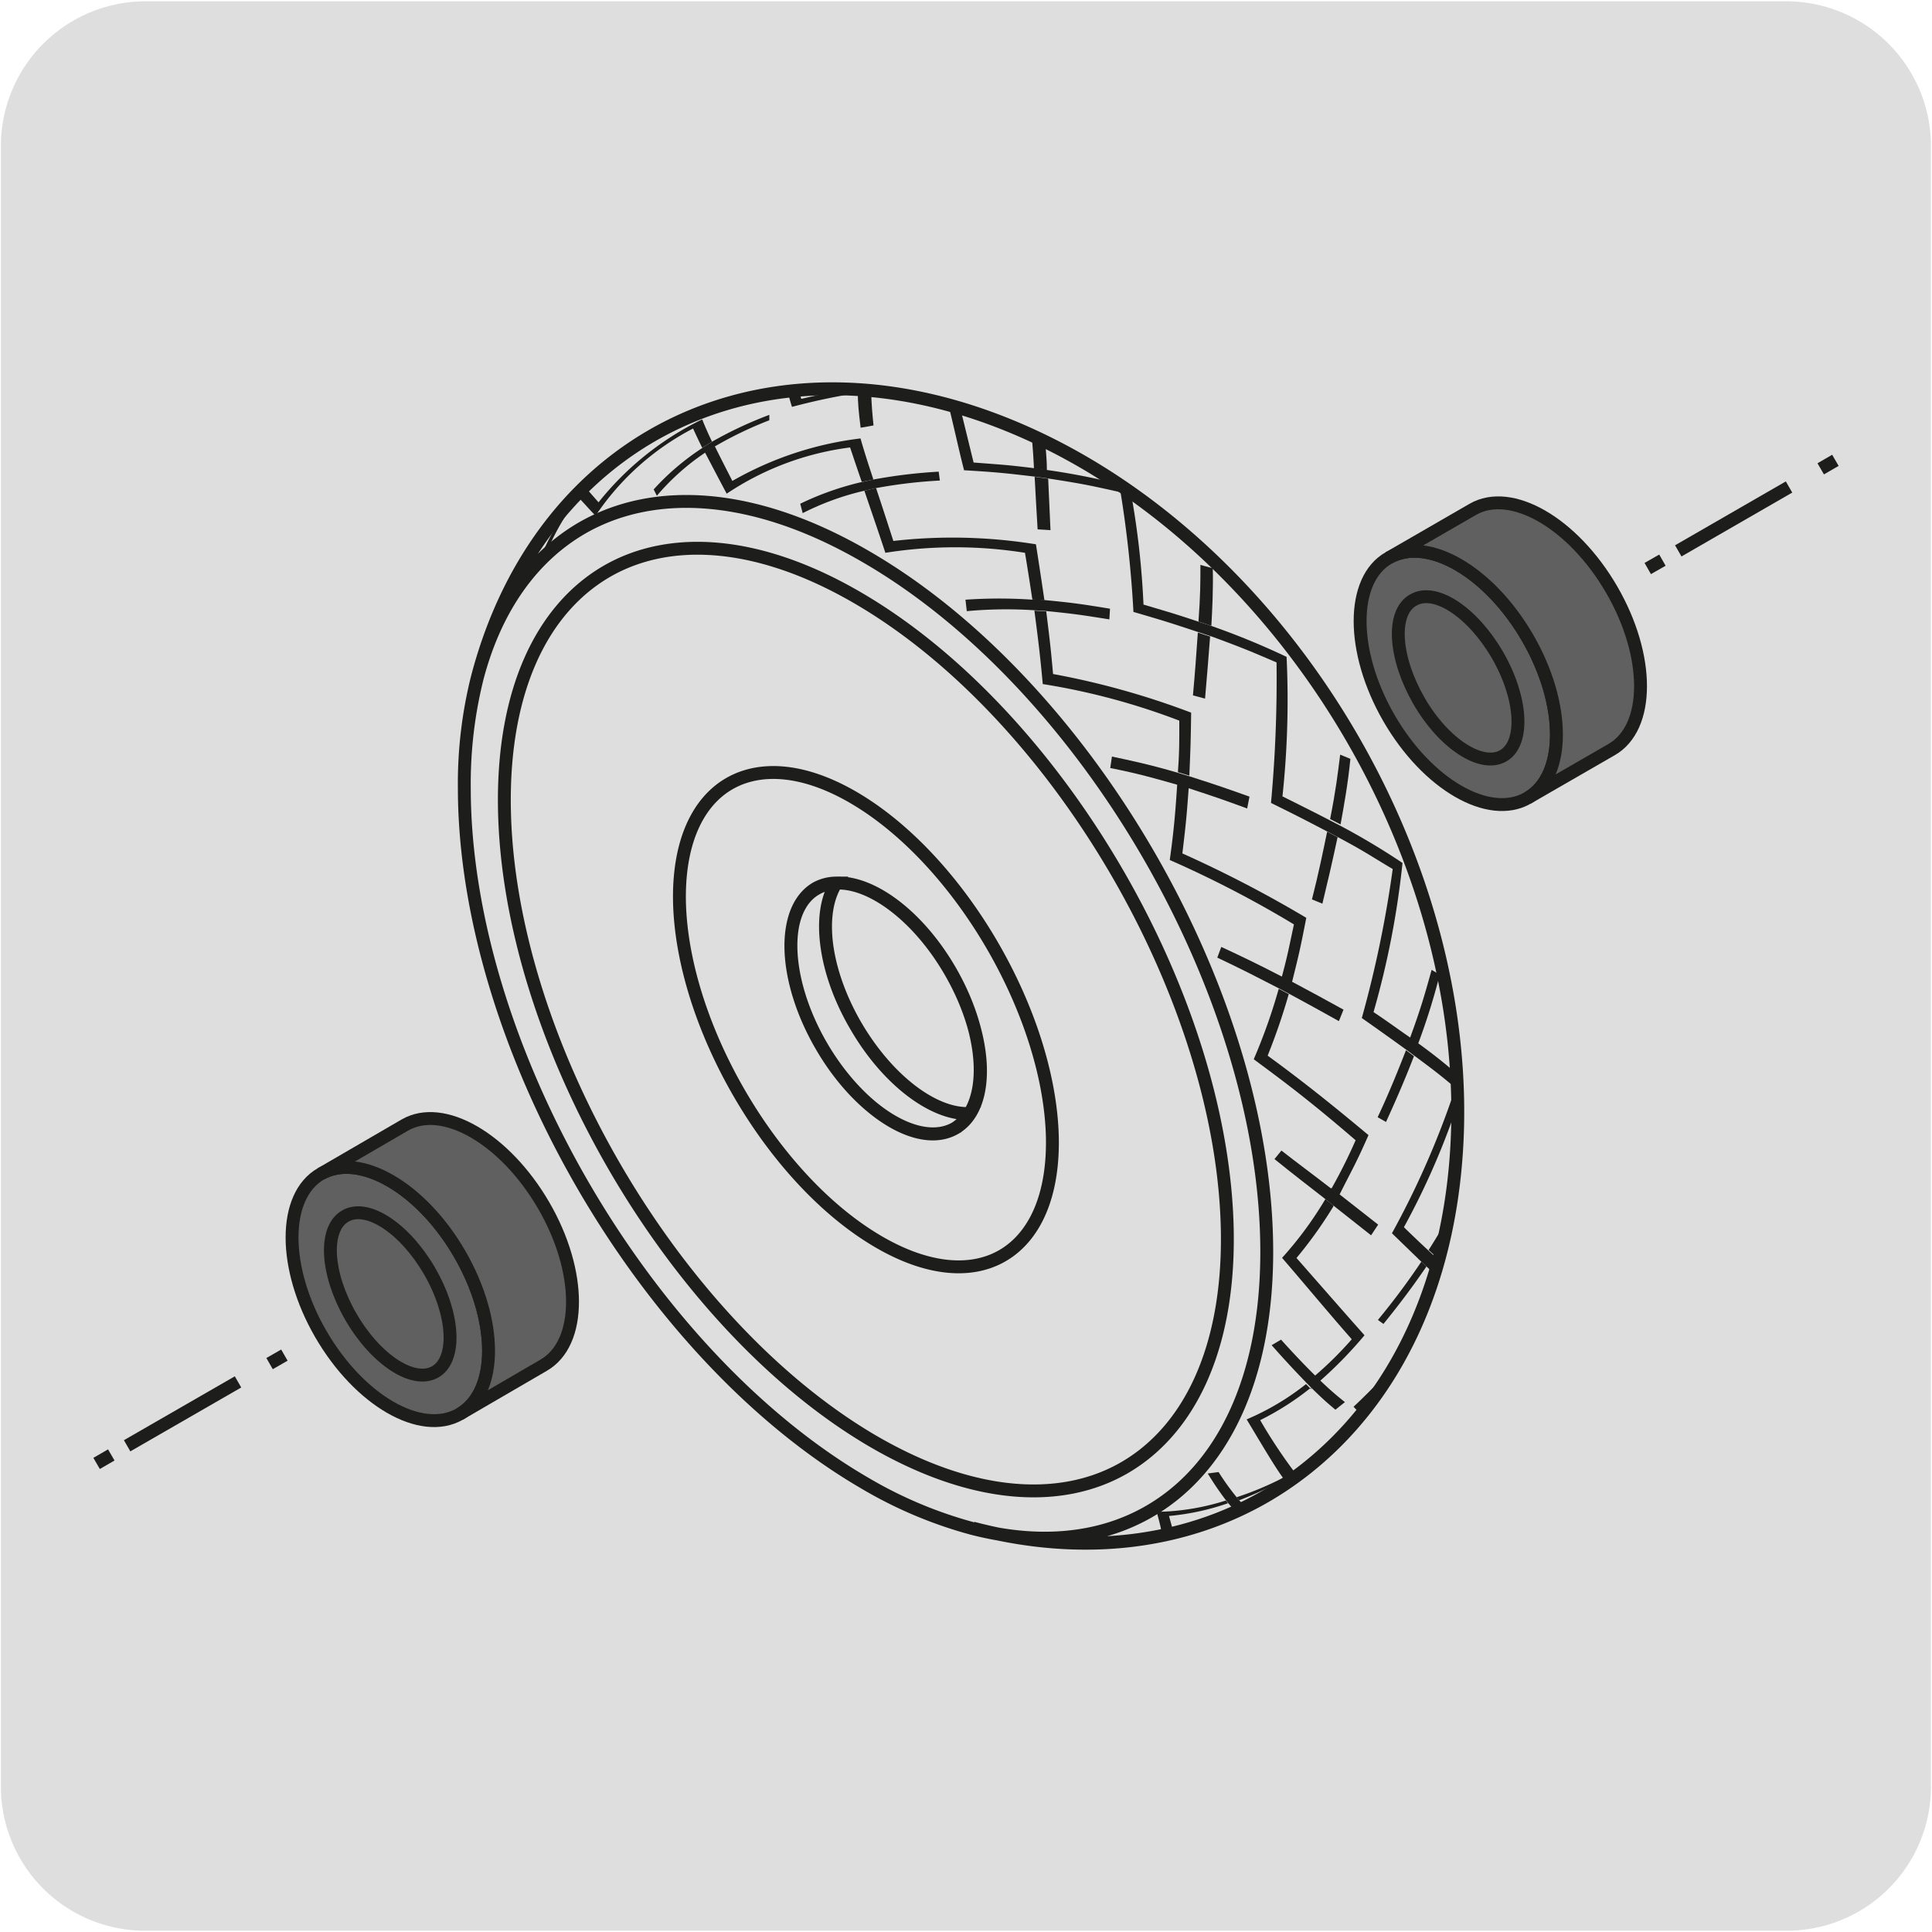 <svg xmlns="http://www.w3.org/2000/svg" xmlns:xlink="http://www.w3.org/1999/xlink" viewBox="0 0 150 150"><defs><style>.cls-1,.cls-3{fill:none;}.cls-2{fill:#dfdede;}.cls-3{stroke:#1d1d1b;stroke-miterlimit:10;}.cls-4{clip-path:url(#clip-path);}.cls-5{fill:#1d1d1b;}.cls-6{fill:#606060;}</style><clipPath id="clip-path"><path class="cls-1" d="M50.64,33.81C44.18,37.55,39.3,44,37.05,52.64l38.48,66a36.31,36.31,0,0,0,5.17,1h7.06a27.33,27.33,0,0,0,10.48-3.43c7.82-4.51,13.32-13,14.64-24.54,2.65-23-12.42-49.05-33.65-58.25a37,37,0,0,0-14.62-3.22,27.83,27.83,0,0,0-14,3.63"/></clipPath></defs><title>44479-01</title><g id="Capa_2" data-name="Capa 2"><path class="cls-2" d="M11.32.1H138.64a11.25,11.25,0,0,1,11.28,11.21v127.4a11.19,11.19,0,0,1-11.2,11.19H11.27A11.19,11.19,0,0,1,.07,138.71h0V11.34A11.24,11.24,0,0,1,11.32.1Z"/></g><g id="Capa_1" data-name="Capa 1"><path class="cls-3" d="M73.78,75.38c-2.47-4.28-6.1-6.95-8.85-6.82-1.48,2.31-1,6.78,1.5,11.06s6.09,6.95,8.84,6.83C76.75,84.13,76.25,79.66,73.78,75.38Zm-7.35,4.24c-2.48-4.28-3-8.75-1.5-11.06a3.27,3.27,0,0,0-1.55.39c-2.77,1.6-2.6,7.07.37,12.22s7.63,8,10.4,6.43a3.42,3.42,0,0,0,1.12-1.15C72.52,86.57,68.9,83.9,66.43,79.62ZM63.38,69c2.77-1.59,7.42,1.28,10.4,6.43S76.92,86,74.15,87.6s-7.42-1.29-10.4-6.43S60.61,70.55,63.38,69ZM37.05,52.64C39.3,44,44.18,37.54,50.64,33.81c7.83-4.51,18-5,28.58-.41,21.24,9.2,36.31,35.28,33.66,58.25-1.32,11.49-6.82,20-14.65,24.54-6.36,3.67-14.26,4.68-22.7,2.45M45.18,41c5.64-3.25,13.43-2.78,22,2.19,17.21,9.93,31.17,34.08,31.17,54,0,9.93-3.49,16.91-9.13,20.16-3.75,2.17-8.46,2.68-13.73,1.32a33.53,33.53,0,0,1-8.31-3.5C50,105.2,36.05,81,36.05,61.18a33.85,33.85,0,0,1,1-8.54C38.48,47.19,41.33,43.24,45.18,41ZM56.63,60.84c2.53-1.45,6.08-1.12,10.07,1.34,8,4.94,14.69,16.54,15,25.92.14,4.69-1.35,7.93-3.87,9.39s-6.08,1.12-10.07-1.35c-8-4.94-14.69-16.54-15-25.92C52.62,65.54,54.11,62.29,56.63,60.84ZM47.11,44.36c5-2.89,12-2.38,19.74,2.21,15.5,9.18,28.23,31.21,28.44,49.22.1,9-3,15.28-8,18.17s-12,2.38-19.74-2.2C52.1,102.58,39.36,80.54,39.16,62.54,39.06,53.54,42.11,47.26,47.11,44.36Z"/><g class="cls-4"><path class="cls-5" d="M69.32,26.89h-.95c.1.06.2.12.41.63a26.89,26.89,0,0,1,10.91,1.28l-1.58-.52a25.12,25.12,0,0,0-8.45-1l-.34-.4m11.52,2.36-1-.39a2.32,2.32,0,0,1,.82.72l.91.26-.72-.59m.93.84-.93-.24a13.25,13.25,0,0,1,1.23,2.59,31.87,31.87,0,0,1,10.7,4.19,9.87,9.87,0,0,1,1.11,2l.8.42a9.43,9.43,0,0,0-1.43-2.25,28.46,28.46,0,0,0-10.36-4.64,8.15,8.15,0,0,0-1.12-2.08m13.15,9.5-.82-.4a23.61,23.61,0,0,1,1.11,4.2,31.1,31.1,0,0,1,9,5.64,18.83,18.83,0,0,1,1,3l.63.46A17.67,17.67,0,0,0,104.45,49,27.09,27.09,0,0,0,96,43.06a18.11,18.11,0,0,0-1-3.47m11,13.66-.65-.46a32.79,32.79,0,0,1,.58,5.36,26.08,26.08,0,0,1,6.79,5.95,24.5,24.5,0,0,1,.52,3.74l.44.43a25.11,25.11,0,0,0-.81-4.44,21.14,21.14,0,0,0-6.26-6.09,22.2,22.2,0,0,0-.61-4.49m7.74,15.91-.46-.42a35.56,35.56,0,0,1-.33,6c1.36,1.22,3.42,3.07,4.34,5.29a28.11,28.11,0,0,1-.21,4.17l.23.31a27.08,27.08,0,0,0,0-5c-.36-1-.92-2.6-3.76-5.24a35.48,35.48,0,0,0,.14-5.12m3.45,16.35-.25-.32a34,34,0,0,1-1.62,6.2c1,1.33,1.72,2.28,1.7,3.28l.21-1c0-.82-.2-1.29-1.27-2.82a32.4,32.4,0,0,0,1.23-5.3m-.85,11.79.44-1.61c-.26.92-.65,2.13-1,3l0,.08Zm-.85,2.35-.06-.07a28.56,28.56,0,0,1-3.07,5.24l.24.45.06-.09.46-.7-.11-.32a25.88,25.88,0,0,0,2.48-4.51"/><polygon class="cls-5" points="109.7 108.81 109.21 109.33 109.07 109.46 109 109.51 109.67 108.84 109.7 108.81"/><path class="cls-5" d="M115.72,98.71l0,.08v0l-.33.88,0-.06-.06-.07a7.11,7.11,0,0,0-1-.81l.48-.87.86.81"/><path class="cls-5" d="M113.16,67.84l.44.43a8.71,8.71,0,0,1,1.67,2.24l.15.8a9.68,9.68,0,0,0-1.76-2.15l-.45-.42a26.53,26.53,0,0,0-3.36-2.42l.1-.9a24.11,24.11,0,0,1,3.21,2.42"/><path class="cls-5" d="M105.11,52l.63.46a15.15,15.15,0,0,1,2.75,2.64l.23.64a17.68,17.68,0,0,0-2.8-2.53l-.65-.45a30.47,30.47,0,0,0-4.4-2.42v-.75A29.66,29.66,0,0,1,105.11,52"/><path class="cls-5" d="M93.88,38.64l.8.42a20.17,20.17,0,0,1,3.78,2.61l.22.37a21.21,21.21,0,0,0-3.77-2.45l-.81-.4a33,33,0,0,0-5.25-1.88l-.07-.6a32.64,32.64,0,0,1,5.1,1.93"/><path class="cls-5" d="M80.65,29.58l.91.26a21.17,21.17,0,0,1,4.22,1.77l.41.23.14.09a22.53,22.53,0,0,0-4.57-1.84l-.92-.24a30.19,30.19,0,0,0-5.69-.75l0-.32a26.75,26.75,0,0,1,5.52.8"/><path class="cls-5" d="M39,46.72l-.36.93c.16-.25.17-.27.59-.26a22,22,0,0,1,5.22-9.22l.27.29.58-.69-.2-.28c-.53.57-1.24,1.33-1.75,1.93a22.75,22.75,0,0,0-4,7.09l-.32.21m6.41-8.82-.56.69c.46.47.91,1,1.36,1.45a20.46,20.46,0,0,1,7.57-6.77c.23.5.46,1,.71,1.49l.76-.47c-.27-.57-.53-1.14-.76-1.73A23.29,23.29,0,0,0,46.47,39l-1-1.14m10-3.21-.74.47c.56,1.07,1.12,2.14,1.69,3.21A22.25,22.25,0,0,1,66,34.74c.3.89.6,1.79.91,2.68l.9-.19c-.35-1.06-.7-2.13-1-3.19a26.33,26.33,0,0,0-9.95,3.3c-.45-.88-.9-1.76-1.34-2.65M68,37.9l-.89.2c.54,1.6,1.1,3.21,1.63,4.82a34.49,34.49,0,0,1,10.84,0c.2,1.2.39,2.41.57,3.62l.94.07q-.32-2.18-.66-4.35A40.57,40.57,0,0,0,69.36,42c-.44-1.36-.88-2.72-1.33-4.07m13.2,9.54-.92-.06c.26,2,.43,3.28.65,5.7a52.75,52.75,0,0,1,10.6,2.84c0,2,0,2.51-.11,4l.89.27c.09-2.13.11-2.58.14-4.89a61.37,61.37,0,0,0-10.72-3c-.18-2-.24-2.52-.53-4.86M92.29,61.15l-.89-.27c-.14,2.08-.24,3.46-.58,5.89a84.5,84.5,0,0,1,9.64,5c-.49,2.32-.54,2.56-.94,4.08l.79.41c.56-2.25.64-2.59,1.11-5a93.64,93.64,0,0,0-9.62-5c.25-2.14.31-2.58.49-5.08m7.77,16-.78-.41a43.69,43.69,0,0,1-1.94,5.47c1.83,1.36,4.1,3,7.91,6.29a41.62,41.62,0,0,1-1.88,3.76l.62.48c1-2,1.26-2.37,2.26-4.64-1.66-1.38-4.42-3.69-7.83-6.17a48.55,48.55,0,0,0,1.64-4.78m3.46,16.41-.62-.49a28.46,28.46,0,0,1-3.36,4.56c1.81,2.1,3.58,4.24,5.41,6.32a27.34,27.34,0,0,1-2.87,2.84l.4.4a32.62,32.62,0,0,0,3.46-3.55c-1.78-2-3.52-4-5.28-6a33.31,33.31,0,0,0,2.86-4m-1.72,14.2-.4-.41a19.86,19.86,0,0,1-4.61,2.74c1.42,2.37,2.19,3.67,2.82,4.54A24.92,24.92,0,0,1,96,116.25l.21.23a26.12,26.12,0,0,0,4.34-2.13,40.28,40.28,0,0,1-2.71-4.09,21.6,21.6,0,0,0,3.94-2.52m-6.41,9-.2-.24a18.47,18.47,0,0,1-5.37.88,18.41,18.41,0,0,1,.49,2.11l.91-.18c-.14-.54-.29-1.07-.44-1.61a19.16,19.16,0,0,0,4.61-1M86.29,120c.74,0,1.72-.11,2.46-.19-.75.06-1.74.15-2.49.18Zm-.91,0,0,0a20.9,20.9,0,0,1-5.68-.86l-.51.25,1,.19.31-.09a21.24,21.24,0,0,0,4.93.53"/><path class="cls-5" d="M86.26,120l0,0-.9,0h0l0,0a6.57,6.57,0,0,1-.31-1l.89.14a3,3,0,0,0,.33.82"/><path class="cls-5" d="M96,116.25l.21.23a2.5,2.5,0,0,0,1,.69l-.89.35a2.66,2.66,0,0,1-.9-.75l-.2-.24a22.77,22.77,0,0,1-1.45-2.13l.84-.11a19.91,19.91,0,0,0,1.44,2"/><path class="cls-5" d="M102.08,106.77l.41.4a24.3,24.3,0,0,0,1.93,1.69l-.74.59c-.71-.6-.9-.76-1.88-1.71l-.4-.41c-.69-.72-1.35-1.4-2.67-2.89l.73-.43c.9,1,1.75,1.9,2.62,2.76"/><path class="cls-5" d="M103.37,92.25l.62.47L107,95.08l-.55.83-3-2.37-.61-.49c-1.29-1-2.58-2-3.89-3.06l.54-.66c1.28,1,2.56,1.94,3.82,2.92"/><path class="cls-5" d="M99.52,75.81l.79.41c1.34.71,2.68,1.44,4,2.17l-.36.89c-1.3-.73-2.6-1.44-3.91-2.15l-.78-.41c-1.69-.87-2.8-1.45-4.75-2.37l.31-.83c1.21.56,2.7,1.26,4.68,2.29"/><path class="cls-5" d="M91.45,60l.89.27c1.93.62,2.34.75,4.67,1.58l-.18.92c-2-.73-2.46-.89-4.54-1.57l-.88-.27c-1.79-.51-3.08-.88-5.21-1.3l.13-.89c1.33.28,3,.63,5.12,1.26"/><path class="cls-5" d="M80.18,46.52l.94.07c2,.2,2.51.25,5.06.67l-.05.83c-2-.32-2.6-.42-4.9-.65l-.92-.06a33.24,33.24,0,0,0-5.25.07l-.1-.89a37.78,37.78,0,0,1,5.22,0"/><path class="cls-5" d="M66.91,37.43l.9-.2a40.05,40.05,0,0,1,5.07-.61l.09.69A37.52,37.52,0,0,0,68,37.9l-.89.2a21,21,0,0,0-4.79,1.74l-.19-.73a22.77,22.77,0,0,1,4.75-1.68"/><path class="cls-5" d="M54.53,34.76l.76-.47a30.74,30.74,0,0,1,4.44-2.08l0,.42a29.52,29.52,0,0,0-4.28,2.06l-.74.48A18.18,18.18,0,0,0,51,38.49L50.75,38a19.35,19.35,0,0,1,3.78-3.22"/><path class="cls-5" d="M44.76,38.46l.58-.69A29.08,29.08,0,0,1,49,34.44l0,.18a26.65,26.65,0,0,0-3.47,3.28l-.57.68a17.94,17.94,0,0,0-2.59,4.49l-.2-.26a19.21,19.21,0,0,1,2.67-4.35"/><path class="cls-5" d="M55.8,30.4l-.88.42a2.47,2.47,0,0,0-.27,1.25l.85-.44a2.69,2.69,0,0,1,.3-1.23m.57-.59-.87.42-.48.43.89-.42.46-.43"/><path class="cls-5" d="M67.6,30.36l-1,.14c0,.72.06,1.46.22,2.71l1-.18c-.08-.79-.17-1.69-.18-2.67m0-2.32-1,.17c0,.62,0,1.25-.07,1.87l1-.14c0-.63,0-1.27,0-1.9"/><path class="cls-5" d="M81.33,37.16l-1-.14c.07,1.36.15,2.72.23,4.08l1,.06-.18-4M81,33.06,80,33c.13,1.16.19,1.64.28,3.38l1,.14c0-1-.12-2.17-.29-3.42"/><path class="cls-5" d="M94,49.44l-1-.33c-.11,1.62-.23,3.25-.38,4.88l.94.25q.21-2.4.39-4.8m.17-5.33-.92-.25c0,1.37,0,2.28-.15,4.4l1,.33c.07-1.3.15-2.78.11-4.48"/><path class="cls-5" d="M103.85,65l-.81-.43c-.33,1.59-.66,3.22-1.18,5.26l.81.33c.35-1.45.72-3,1.18-5.16m1-6.08-.8-.33c-.19,1.52-.33,2.73-.78,5l.81.42c.28-1.54.57-3.13.77-5.14"/><path class="cls-5" d="M109.78,82l-.62-.46c-.62,1.58-1.27,3.22-2.2,5.2l.65.37c.62-1.37,1.32-2.91,2.17-5.11m2-6.33-.63-.37c-.44,1.59-.83,3-1.68,5.29l.63.45a49.87,49.87,0,0,0,1.68-5.37"/><path class="cls-5" d="M110.75,98.33l-.4-.37a55.6,55.6,0,0,1-3.37,4.52l.43.31c.9-1.11,2-2.5,3.34-4.46m3.42-6-.43-.28a52.31,52.31,0,0,1-2.82,5l.4.37a41.53,41.53,0,0,0,2.85-5.12"/><path class="cls-5" d="M106.42,110.46l-.18-.15a43.74,43.74,0,0,1-4.38,3.27l.26.1a46.9,46.9,0,0,0,4.3-3.22m4.75-4.68-.25-.08a45.77,45.77,0,0,1-3.92,4l.19.15a42,42,0,0,0,4-4"/><path class="cls-5" d="M51.29,32.6l-.11.19A43,43,0,0,1,55,30.66l.89-.42a42,42,0,0,1,5.81-2.17,15.93,15.93,0,0,0,.51,2.9c2.39-.55,2.58-.59,4.37-.88l1-.15A42.75,42.75,0,0,1,74,29.55c.17.55.17.55,1.59,6.36,2.67.2,2.78.21,4.63.43l1,.14a54.35,54.35,0,0,1,6.5,1.32,64.16,64.16,0,0,1,1.06,9.14c2.33.69,2.57.76,4.25,1.32l1,.33A58.88,58.88,0,0,1,99.89,51a70.46,70.46,0,0,1-.32,10.83c1.22.61,2.45,1.22,3.66,1.85l.81.42a53.31,53.31,0,0,1,4.85,2.9,67,67,0,0,1-2.25,11.58c1,.66,1.92,1.34,2.88,2l.63.45a42.29,42.29,0,0,1,3.59,2.9A58.25,58.25,0,0,1,109,95.28q.93.91,1.89,1.8l.4.37c.8.75,1.38,1.29,2.12,2.1a45.41,45.41,0,0,1-7.4,9.25l1,.85.19.15.84.54a42.28,42.28,0,0,1-9.55,6.43h.07l-.26.12-.62.29h-.13a42.64,42.64,0,0,0,9.68-6.22l-.79-.49-.19-.15a12,12,0,0,1-1.16-1.1,47.52,47.52,0,0,0,7.56-9.08c-.62-.62-1.25-1.21-1.89-1.8l-.4-.37-2.29-2.22A67.13,67.13,0,0,0,113,84.46c-1.27-1.06-1.5-1.24-3.17-2.48l-.62-.46c-1.15-.83-2.31-1.66-3.48-2.48a87,87,0,0,0,2.4-11.57c-1.7-1-2-1.27-4.23-2.46l-.81-.43c-2.06-1.07-2.38-1.24-4.41-2.24a104.58,104.58,0,0,0,.43-10.91c-2.08-.89-2.51-1.08-5-2l-1-.33c-2.18-.72-2.76-.91-5.11-1.59a86.94,86.94,0,0,0-1-9.29c-2.36-.53-2.84-.64-5.61-1.07l-1-.14c-2.37-.28-3-.35-5.54-.5-.56-2.19-1-4.4-1.61-6.57a48.25,48.25,0,0,0-5.54.41l-1,.14a50.17,50.17,0,0,0-5.21,1.1,12.61,12.61,0,0,1-.6-3.13,45.18,45.18,0,0,0-5,1.94l-.89.41a42.2,42.2,0,0,0-4.54,2.59l.08-.27Z"/></g><path class="cls-6" d="M24.91,91.14c3-1.71,7.8,1.07,10.78,6.22s3,10.71,0,12.43-7.8-1.07-10.78-6.21-3-10.72,0-12.44"/><path class="cls-3" d="M24.91,91.14c3-1.71,7.8,1.07,10.78,6.22s3,10.71,0,12.43-7.8-1.07-10.78-6.21S21.93,92.86,24.91,91.14Z"/><path class="cls-6" d="M26.8,94.42c1.69-1,4.63.94,6.56,4.28s2.12,6.84.43,7.81-4.62-.94-6.55-4.28-2.13-6.83-.44-7.81"/><path class="cls-3" d="M26.8,94.42c1.69-1,4.63.94,6.56,4.28s2.12,6.84.43,7.81-4.62-.94-6.55-4.28S25.11,95.4,26.8,94.42Z"/><path class="cls-6" d="M24.91,91.14c3-1.71,7.8,1.07,10.78,6.22s3,10.71,0,12.43L42.2,106c3-1.72,3-7.28,0-12.43s-7.8-7.94-10.77-6.22Z"/><path class="cls-3" d="M24.91,91.14c3-1.71,7.8,1.07,10.78,6.22s3,10.71,0,12.43L42.2,106c3-1.72,3-7.28,0-12.43s-7.8-7.94-10.77-6.22Z"/><path class="cls-6" d="M107.83,43.31c3-1.72,7.79,1.06,10.77,6.21s3,10.72,0,12.44-7.8-1.07-10.77-6.22-3-10.72,0-12.43"/><path class="cls-3" d="M107.83,43.31c3-1.72,7.79,1.06,10.77,6.21s3,10.72,0,12.44-7.8-1.07-10.77-6.22S104.85,45,107.83,43.31Z"/><path class="cls-6" d="M109.72,46.59c1.69-1,4.62.94,6.55,4.28s2.12,6.84.44,7.81-4.63-.94-6.55-4.28-2.13-6.84-.44-7.81"/><path class="cls-3" d="M109.72,46.59c1.69-1,4.62.94,6.55,4.28s2.12,6.84.44,7.81-4.63-.94-6.55-4.28S108,47.56,109.72,46.59Z"/><path class="cls-6" d="M107.83,43.31c3-1.72,7.79,1.07,10.77,6.21s3,10.72,0,12.44l6.52-3.76c3-1.72,3-7.28,0-12.44s-7.81-7.93-10.78-6.21Z"/><path class="cls-3" d="M107.83,43.31c3-1.72,7.79,1.07,10.77,6.21s3,10.72,0,12.44l6.52-3.76c3-1.72,3-7.28,0-12.44s-7.81-7.93-10.78-6.21Z"/><line class="cls-3" x1="22.08" y1="105.21" x2="20.93" y2="105.87"/><line class="cls-3" x1="18.48" y1="107.29" x2="9.87" y2="112.25"/><line class="cls-3" x1="8.64" y1="112.96" x2="7.5" y2="113.62"/><line class="cls-3" x1="142.5" y1="35.74" x2="141.36" y2="36.4"/><line class="cls-3" x1="138.9" y1="37.81" x2="130.3" y2="42.77"/><line class="cls-3" x1="129.07" y1="43.49" x2="127.93" y2="44.14"/></g></svg>